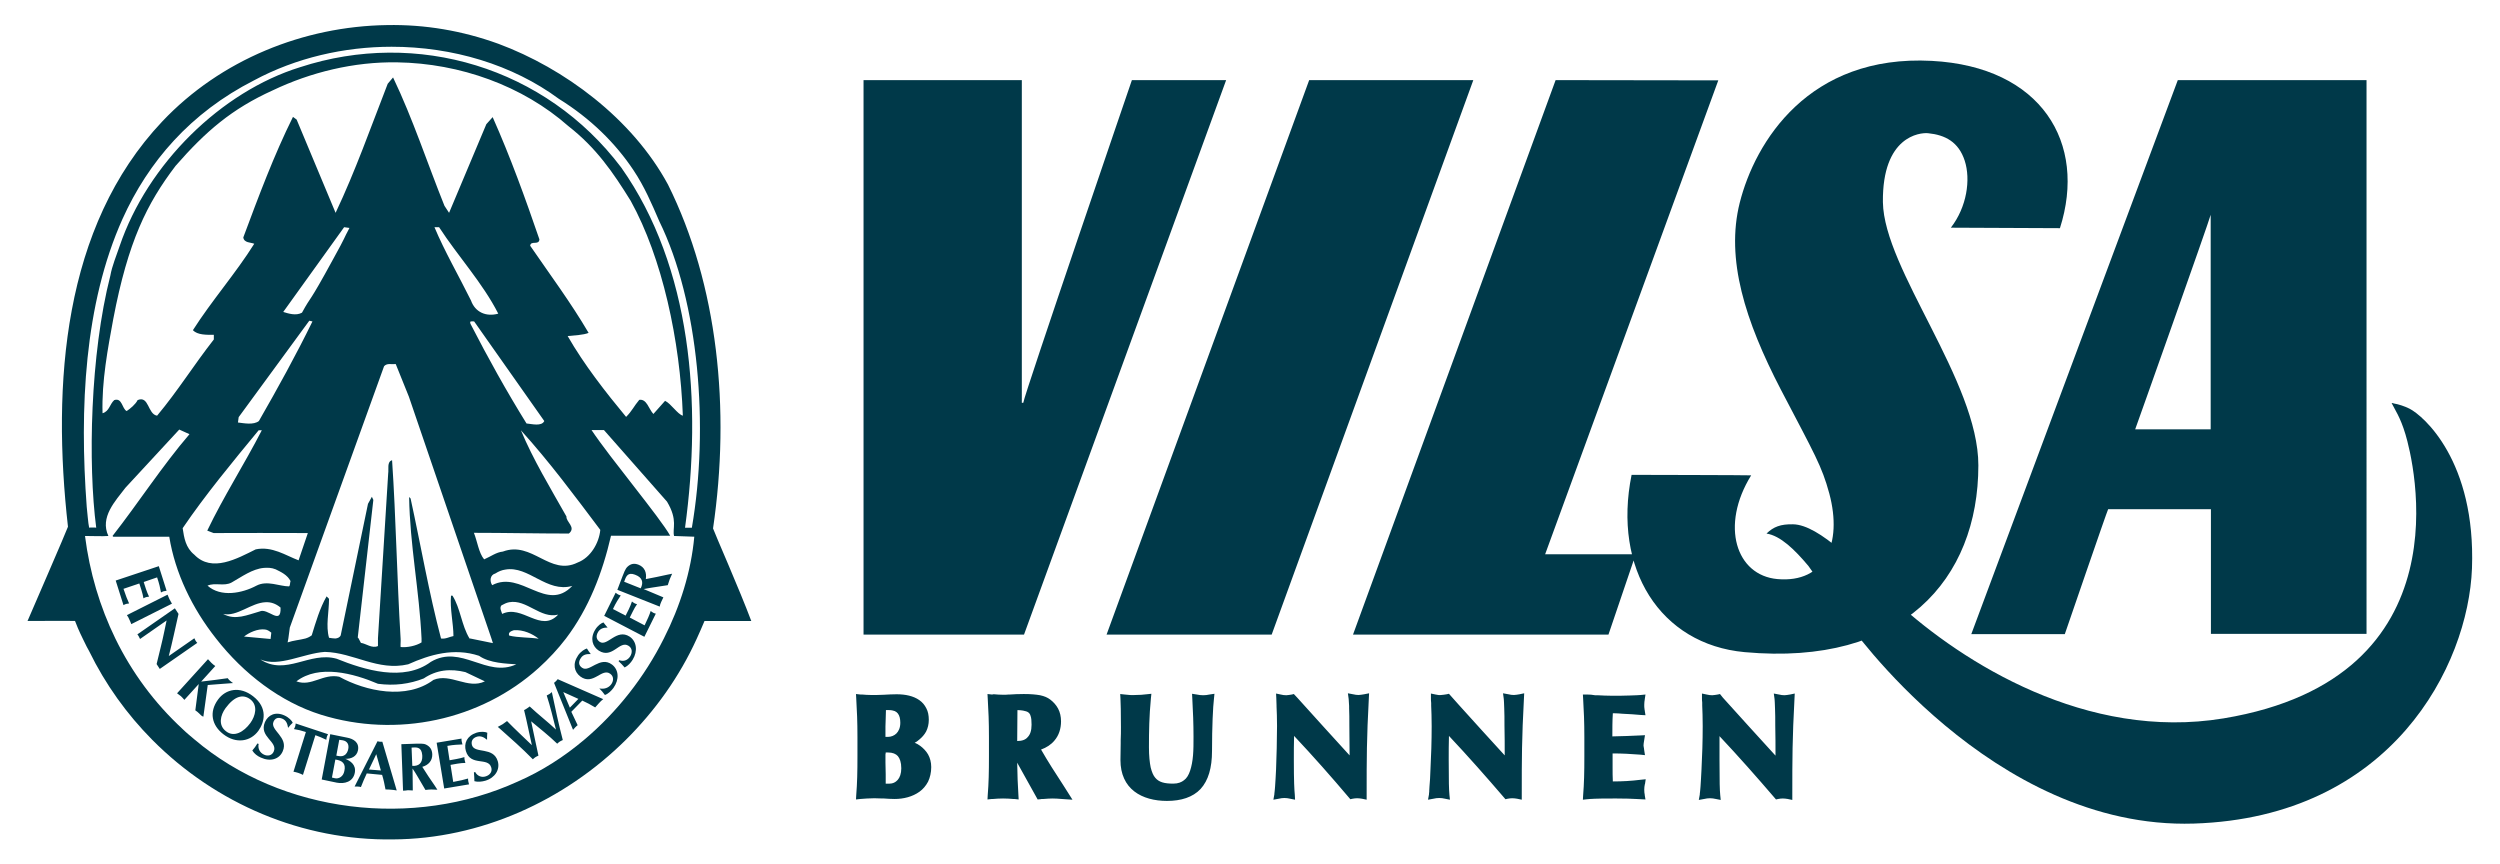 <?xml version="1.0" encoding="utf-8"?>
<svg xmlns="http://www.w3.org/2000/svg" enable-background="new 0 0 1024 355" id="svg9179" version="1.1" viewBox="0 0 1024 355" x="0px" y="0px" width="107" height="37">
<path d="M63.9,232.5l3.2,10.1c-0.4,0.1-0.8,0.1-1.2,0.2c-0.4,0.1-0.7,0.3-1.1,0.5&#10; c-0.3-1.7-0.7-3.6-1.6-6.2l-5.5,1.9l0.9,2.8c0.4,1.2,0.8,2.2,1.3,3.2c-0.4,0.1-0.8,0.1-1.2,0.2c-0.4,0.1-0.7,0.3-1.1,0.5&#10; c-0.2-1-0.4-2.1-0.8-3.3l-0.9-2.8l-6.5,2.2c0.9,2.7,1.6,4.5,2.3,6c-0.4,0.1-0.8,0.1-1.2,0.2c-0.4,0.1-0.7,0.3-1.1,0.5l-3.2-10.1&#10; L63.9,232.5L63.9,232.5z M50.8,252.6l16.7-8.4c0.3,0.7,0.5,1.3,0.8,1.9c0.3,0.6,0.7,1.2,1,1.8l-16.7,8.4c-0.2-0.6-0.5-1.3-0.8-1.9&#10; C51.6,253.8,51.2,253.2,50.8,252.6 M55.1,260.5l15.4-10.7l1.5,2.3c-1.3,5.7-2.5,11.5-4,17.3l10.5-7.3c0.2,0.3,0.3,0.7,0.5,1&#10; s0.4,0.6,0.7,0.9l-15.4,10.7l-1.3-2c1.1-4.7,2.3-9.1,3.2-13.6l0.9-4.3l-10.9,7.6c-0.2-0.3-0.3-0.7-0.5-1&#10; C55.6,261.1,55.3,260.8,55.1,260.5 M71.4,284.7l12.7-14c0.5,0.5,0.9,1,1.4,1.5s1,0.9,1.6,1.3l-5.8,6.4c3.7-0.4,7.3-0.9,10.9-1.4&#10; c0.3,0.4,0.6,0.8,1,1.1c0.3,0.3,0.8,0.6,1.2,0.9l-6.6,0.5c-1.2,0.1-2.5,0.2-3.8,0.3l-1.8,13c-0.7-0.2-1.2-0.8-1.7-1.3&#10; s-1-0.9-1.6-1.3l1.4-10.8l-5.9,6.5c-0.4-0.5-0.9-1-1.4-1.5C72.5,285.5,72,285.1,71.4,284.7 M104.8,300.1c-3.2,4.4-9.1,5.5-14.4,1.4&#10; c-4.8-3.7-5.9-9.1-2.2-14.2c3.2-4.4,9-5.6,14.4-1.4C108.8,290.7,107.3,296.6,104.8,300.1 M101.5,287.2c-3-2.3-6.5-1.4-10.2,3.6&#10; c-2.1,2.9-3.1,7,0.2,9.5c3.3,2.6,7.3,0.3,10-3.4C103.6,294,104.7,289.7,101.5,287.2 M117,298.9c-0.3-1.8-0.8-3-2.2-3.7&#10; c-2-0.9-3.2-0.2-3.8,1.2c-1.5,3.5,6.3,6.3,3.8,12.1c-1.4,3.3-5.1,4.4-9,2.6c-1.4-0.6-2.7-1.6-3.5-2.9c0.8-0.9,1.5-1.9,2.1-2.9&#10; l0.5,0.2c-0.4,1.9,0.5,3.6,2.2,4.4c1.5,0.7,3.3,0.4,4-1.3c1.8-4.1-6.2-6-3.6-12.1c1.3-2.9,4.3-4.4,8-2.7c1.8,0.8,3.1,2.2,3.4,3&#10; C118.2,297.4,117.6,298.1,117,298.9 M128.2,301.9l-5.1,16.3c-0.6-0.3-1.3-0.6-1.9-0.8c-0.7-0.2-1.3-0.4-2-0.5l5.1-16.3&#10; c-1.8-0.6-3.5-1-4.9-1.2c0.2-0.4,0.4-0.7,0.5-1.1s0.2-0.8,0.2-1.2l13.3,4.4c-0.2,0.4-0.4,0.7-0.5,1.1s-0.2,0.8-0.2,1.2&#10; C131.2,303.1,129.7,302.4,128.2,301.9 M130.8,320.1l3.5-18.6l6.9,1.4c2.7,0.5,5.1,2,4.5,5.2c-0.5,2.6-2.9,3.6-5.2,3.5&#10; c1.9,0.8,4.5,2.3,3.9,5.7c-0.7,3.8-4.3,4.7-7.4,4.1L130.8,320.1L130.8,320.1z M138,303.8l-1.2,6.5c1.1,0.2,2.1,0.5,3.2-0.1&#10; c1-0.5,1.5-1.6,1.7-2.6c0.4-2-0.5-3.3-2.3-3.6C138.9,303.9,138.5,303.9,138,303.8 M136.4,311.9l-1.4,7.4l1.3,0.3&#10; c1.5,0.3,3.4-0.7,3.8-3C140.8,313.6,139.3,312.3,136.4,311.9 M155.6,318.2l-6.3-0.6c-0.9,2-1.7,3.7-2.4,5.6&#10; c-0.4-0.1-0.8-0.2-1.3-0.2c-0.4,0-0.9,0-1.3,0l9.4-18.6c0.4,0.1,0.7,0.1,1,0.2c0.4,0,0.7,0,1,0l5.9,20c-0.8-0.1-1.5-0.3-2.3-0.3&#10; c-0.8-0.1-1.5-0.1-2.3-0.1C156.6,322.1,156.2,320.1,155.6,318.2 M150.2,316l4.9,0.4l-1.9-6.7L150.2,316L150.2,316z M164.2,324.7&#10; l-0.7-19.1l5.8-0.2c1.3,0,3.3-0.2,4.4,0.4c1.6,0.8,2.4,2,2.5,3.9c0.1,2.7-1.6,4.5-4.1,5.2c1.6,2.6,3.3,5.1,5.1,7.7l1.1,1.7&#10; c-0.8,0-1.6-0.1-2.5-0.1c-0.8,0-1.6,0.1-2.4,0.2l-3.4-5.8c-0.4-0.7-1.2-2-1.9-3l0.1,9c-0.7,0-1.4-0.1-2-0.1&#10; C165.5,324.6,164.9,324.7,164.2,324.7 M167.7,307l0.3,7.5c2.8,0.2,4.2-1.3,4.1-4.1c0-0.4-0.1-0.8-0.2-1.4&#10; C171.3,306.6,169.3,306.9,167.7,307 M178,305l10.2-1.7c0,0.4,0,0.8,0.1,1.2c0.1,0.4,0.2,0.8,0.3,1.2c-1.7,0.1-3.5,0.1-6.2,0.6&#10; l0.9,5.9l2.8-0.5c1.2-0.2,2.3-0.5,3.3-0.8c0,0.4,0,0.8,0.1,1.2c0.1,0.4,0.2,0.8,0.3,1.2c-1,0-2.1,0.1-3.3,0.3l-2.8,0.5l1.1,7&#10; c2.7-0.5,4.5-0.9,6.1-1.4c0,0.4,0,0.8,0.1,1.2c0.1,0.4,0.2,0.8,0.3,1.2l-10.2,1.7L178,305L178,305z M198.7,303.8&#10; c-1.3-1.1-2.6-1.7-4.1-1.3c-2,0.6-2.5,2-2.1,3.5c1.1,3.6,8.8,0.5,10.6,6.6c1,3.4-1.1,6.8-5.1,8c-1.4,0.4-3.1,0.6-4.5,0.2&#10; c0-1.2-0.1-2.4-0.2-3.6l0.5-0.2c0.9,1.7,2.7,2.4,4.4,1.8c1.6-0.5,2.8-1.9,2.2-3.7c-1.3-4.3-8.5-0.3-10.4-6.7&#10; c-0.9-3.1,0.4-6.2,4.3-7.5c1.9-0.6,3.7-0.4,4.5,0C198.7,301.8,198.7,302.8,198.7,303.8 M203.7,299l-0.6-0.5c0.7-0.4,1.3-0.7,2-1.1&#10; c0.6-0.4,1.2-0.9,1.8-1.3c3.3,3.4,6.8,6.6,10.2,9.9c-1.1-4.8-2-9.6-3.2-14.4c0.4-0.2,0.8-0.4,1.2-0.7c0.4-0.3,0.8-0.5,1.1-0.8&#10; c3.5,3.3,7.3,6.2,10.8,9.5c-1.2-4.7-2.3-9.4-3.8-14c0.4-0.2,0.8-0.4,1.1-0.6s0.7-0.5,1-0.8c1.4,6.7,2.8,13.2,4.5,19.7&#10; c-0.4,0.2-0.9,0.4-1.2,0.6c-0.4,0.2-0.7,0.6-1.1,0.9c-3.4-3.3-7.1-6.2-10.7-9.2c1,4.6,1.9,9.2,3,14.1c-0.4,0.2-0.9,0.4-1.2,0.6&#10; c-0.4,0.2-0.7,0.6-1.1,0.9C213,307.2,208.3,303.1,203.7,299 M237.8,287.7l-4.5,4.6c1,2,1.7,3.7,2.6,5.5c-0.3,0.3-0.7,0.5-1,0.9&#10; c-0.3,0.3-0.6,0.7-0.9,1l-7.8-19.3c0.3-0.2,0.5-0.4,0.8-0.7s0.5-0.5,0.7-0.8l18.7,8.2c-0.6,0.5-1.2,1-1.7,1.6&#10; c-0.6,0.6-1,1.2-1.6,1.8C241.3,289.4,239.6,288.5,237.8,287.7 M232.7,290.6l3.5-3.6l-6.2-2.8L232.7,290.6z M241.3,268.6&#10; c-1.7-0.1-3.1,0.2-4,1.5c-1.3,1.8-0.9,3.2,0.4,4.1c3,2.2,7.3-5,12.3-1.3c2.8,2.1,3.1,6.1,0.6,9.6c-0.9,1.2-2.1,2.4-3.5,2.9&#10; c-0.7-1-1.5-1.9-2.3-2.7c2,0.4,3.8-0.2,4.9-1.7c1-1.4,1.1-3.2-0.4-4.3c-3.5-2.6-7,5-12.3,1.1c-2.5-1.9-3.3-5.2-0.9-8.7&#10; c1.1-1.6,2.8-2.6,3.6-2.8C240.1,267,240.7,267.8,241.3,268.6 M248.2,257.7c-1.7,0-3,0.4-3.9,1.8c-1.1,1.9-0.6,3.2,0.7,4.1&#10; c3.1,2,6.9-5.6,12.2-2.2c2.9,1.9,3.5,5.9,1.3,9.5c-0.8,1.3-1.9,2.5-3.3,3.2c-0.8-0.9-1.6-1.8-2.5-2.6l0.3-0.4c1.8,0.7,3.5,0,4.5-1.6&#10; c0.9-1.5,0.9-3.3-0.7-4.3c-3.7-2.4-6.6,5.5-12.2,2c-2.6-1.7-3.7-5-1.5-8.6c1-1.7,2.6-2.8,3.4-3C247,256.3,247.6,257,248.2,257.7&#10;  M246.8,252.9l4.7-9.5c0.3,0.2,0.6,0.5,1,0.7c0.3,0.2,0.7,0.3,1.1,0.4c-0.9,1.4-2,3-3.2,5.6l5.2,2.7l1.3-2.6c0.5-1.1,1-2.2,1.3-3.2&#10; c0.3,0.2,0.6,0.5,1,0.7c0.3,0.2,0.7,0.3,1.1,0.4c-0.6,0.9-1.2,1.8-1.7,2.9l-1.3,2.6l6.1,3.2c1.2-2.5,2-4.3,2.5-5.9&#10; c0.3,0.2,0.6,0.5,1,0.7c0.3,0.2,0.7,0.3,1.1,0.4l-4.7,9.5L246.8,252.9L246.8,252.9z M269.6,249.1l-17.4-6.9l2.1-5.5&#10; c0.5-1.2,1.1-3.1,2.1-4c1.3-1.2,2.7-1.5,4.5-0.8c2.5,1,3.4,3.2,3,5.9c3-0.5,5.9-1.2,8.8-1.8l2-0.4c-0.3,0.8-0.7,1.5-1,2.3&#10; s-0.5,1.6-0.8,2.4l-6.5,1c-0.8,0.1-2.3,0.4-3.4,0.6l8.1,3.4c-0.3,0.6-0.6,1.3-0.9,1.9C269.9,247.8,269.7,248.5,269.6,249.1&#10;  M255,238.9l6.8,2.7c1.3-2.6,0.5-4.5-2.1-5.5c-0.3-0.1-0.7-0.3-1.3-0.4C256.1,235.3,255.6,237.3,255,238.9" fill="#003949" id="path4060"/>
<path clip-rule="evenodd" d="M157.6,10.3c-34.2,0.5-68.3,14.2-92.3,39.6&#10; C24.5,93.1,20,157.7,26.6,216.3C26.6,216.7,10,255,10,255s19.4-0.1,19.5,0c0.3,0.9,1.7,4.3,3.2,7.3c1.1,2.3,2.2,4.5,2.6,5.1&#10; c6.7,13.7,15.5,25.9,25.9,36.4c26,26.2,61.7,41.5,99,40.9c35.7-0.2,70.2-15.8,95.5-40.9c12-11.9,22-25.9,29.1-41.5&#10; c1.1-2.5,2.2-4.8,3.2-7.3h19.2c-4.7-12.6-15.2-36.4-15.7-38c7.2-48.9,2-100-18.5-141.2C258.3,48.6,230.3,28,203.4,18&#10; C188.5,12.6,173.2,10,157.6,10.3z M159.5,19.2c25,0,49.6,7.3,68.7,21.4c12.9,8,23.2,18.1,30.7,29.4c4.4,6.6,7.4,13.6,10.5,20.8&#10; c16.3,33.2,20.5,84.7,13.4,125.9H280c7-51.2,2.7-107-26.2-147.9c-31.1-41.2-83.9-56.9-131.9-41.2c-32.3,10-62.6,39.6-74.1,73.5&#10; c-1.3,3.9-3.1,8.1-3.8,12.1c-8.3,32.3-9.2,77.5-5.8,103.5c0-0.1-2.9-0.1-2.9,0c-0.4-1.6-0.8-7-1-8.6c-3-40.3-1-83.2,14.7-118.2&#10; C59.6,66.4,76.9,46.3,103,33C120.3,23.7,140.1,19.2,159.5,19.2L159.5,19.2z M161.8,25.6c25.8,0.4,51.5,9.6,70.3,26.2&#10; c11.4,8.9,18.3,18.9,25.6,30.7c12.9,23.3,20.3,57.3,21.4,88.2c-2.2-0.6-4.8-4.9-7.3-6.1L267,170c-1.9-2-2.7-6.3-5.8-5.8&#10; c-2.2,2.6-2.9,4.5-5.4,7c-8.3-10-17.3-21.5-24-33.2c2.8-0.3,6.4-0.4,8.6-1.3c-7.2-12.3-15.9-24-24-35.8c0.3-2.3,3.6,0,3.8-2.6&#10; c-5.8-16.9-11.9-33.8-19.2-50.2l-2.6,2.9l-15.3,36.4l-1.9-2.9c-7-17.4-13-35.8-21.1-52.7l-2.2,2.6c-7,18-13.3,35.9-21.4,53l-16-38.3&#10; L119,48c-7.8,15.7-14.1,32.6-20.4,49.5c0.3,2.3,3.1,2,4.5,2.6c-7.5,12-17.5,23.4-25.2,35.5c1.9,2,5.6,1.9,8.6,1.9v1.9&#10; c-8.3,10.6-14.7,21-23.3,31.3c-3.9-0.6-3.3-8.4-8-6.4c-0.8,1.7-3.1,3.6-4.5,4.5c-1.9-0.9-1.8-5.6-5.1-4.5c-1.9,1.7-2,4.6-4.8,5.4&#10; C40.4,156.5,43,143,45.2,131C51.3,99.1,59,83.6,70.8,68.1c12.4-14.2,23.1-23.4,39.9-31C126.2,29.7,144,25.3,161.8,25.6z M140,93.3&#10; l2.2,0.3c-2.7,5-1.1,2.7-6.7,12.8c-10.6,19.5-8.6,14.3-12.8,22c-2.5,1.4-5.7,0.3-7.7-0.3L140,93.3z M177.1,93.3h1.9&#10; c7.8,12,17.9,22.9,24.3,35.5c-5,1.4-9.5-0.6-11.2-5.4C187.1,113.3,181.3,103.3,177.1,93.3z M125.7,131.7l1.3,0.3&#10; c-6.7,13.7-14.3,27.5-22,40.9c-2.2,1.7-6.1,0.9-8.6,0.6l0.3-2.2L125.7,131.7L125.7,131.7z M192.1,132c0.4-0.1,1,0,1.3,0l28.8,40.9&#10; c-1.1,2.3-5.1,1.2-7.3,1c-8.3-13.4-15.8-26.9-23-40.9C191.7,132.4,191.7,132,192.1,132L192.1,132z M158.6,149.5c0.8,0,1.7,0.1,2.6,0&#10; l5.4,13.4l33.9,99.3l0.6,1.9l-9.3-1.9h-0.3c-3.3-5.4-3.7-12.4-7-17.6h-0.6c-0.5,5.4,1,11.5,1,16.6c-1.7,0.3-3.2,1.3-5.1,1&#10; c-5-18.9-8.3-38.3-12.5-57.5l-0.6-0.6c0.3,19.6,4.2,38.6,5.1,58.1c0,0.5,0,1.1,0,1.6c-2.2,1.4-5.9,2.2-8.6,1.9&#10; c-0.1-1.1,0.1-2.4,0-3.5c-1.5-24.6-1.9-49.4-3.5-73.2c-2.2,0.6-1.3,3.7-1.6,5.4l-4.2,67.7v3.2c-2.5,1.1-4.8-1-7-1.3l-1-1.9l-0.3-0.3&#10; l6.4-56.5l-0.6-1.3l-1.6,2.9l-11.2,54c-0.4,0.9-1.3,1.2-2.2,1.3c-0.9,0-1.9-0.2-2.6-0.3c-1.4-4.9,0-10.5,0-16l-1-1&#10; c-2.8,4.9-4.4,10.5-6.1,16c-0.8,0.6-1.6,1-2.6,1.3c-2.3,0.6-5,0.8-7.3,1.6l0.3-1.6l0.6-4.5l38.7-107.3&#10; C156.9,149.8,157.7,149.5,158.6,149.5L158.6,149.5z M72.3,176.4l4.2,1.9c-11.1,12.9-21.1,28.4-31.6,41.8l0.3,0.3h23&#10; c2.4,14.9,9.4,29.4,19.2,41.8c11.3,14.5,26.5,26.1,43.1,31.3c31.1,9.7,65.6,2.3,89.4-19.2c4.1-3.7,8-7.9,11.2-12.1&#10; c9.4-12.4,15-27,18.5-42.2h24.3c-4.1-7.4-24.5-31.7-32.3-43.4h5.1l25.9,29.4c4.6,7.7,2.1,11,2.9,14.1l8.3,0.3&#10; c-1.3,14.3-5.8,28.6-12.5,41.8c-7.9,15.8-19.2,30.2-32.6,41.5c-8.4,7.1-17.6,13-27.5,17.3c-42.6,19.4-96.6,13.2-132.6-17.3&#10; c-1.6-1.4-3.3-2.7-4.8-4.2c-11.8-10.9-21-23.5-27.7-37.2c-6.4-13.1-10.6-27.3-12.5-42.2c4.1,0,6.7,0.2,9.6,0&#10; c-3.6-7.7,2.9-14.4,7-19.8L72.3,176.4L72.3,176.4z M104.9,176.7h1.3c-7.2,14-15.7,27.2-22.4,41.2l2.6,1c12.3,0,25.5-0.1,38.7,0&#10; l-3.8,11.2c-5.3-2-10.9-5.9-17.6-4.5c-7.5,3.7-18,9.7-25.2,2.2c-3.6-2.9-4.2-6.9-4.8-10.9C83,203.2,94.1,189.8,104.9,176.7&#10; L104.9,176.7z M212.6,176.7c11.7,12.9,22.3,27.2,32.6,40.9c-0.5,5.4-4,11.4-9.3,13.4c-11.4,5.7-18.7-9-30.7-4.5&#10; c-2.8,0.3-4.9,2-7.7,3.2c-2.2-2.6-2.8-7.4-4.2-10.9c12,0,26.5,0.3,39,0.3c3.1-2.6-1.2-4.7-1-7C224.7,200.4,217.6,188.7,212.6,176.7&#10; L212.6,176.7z M107.1,233.2c1.6-0.1,3.1-0.1,4.8,0.6c2.2,1.1,4.7,2.2,6.1,4.8c-0.3,0.9-0.1,1.7-0.6,2.2c-3.9,0-9-2.6-13.4-0.3&#10; c-5.8,3.1-14.6,4.9-20.1,0c3.1-1.4,6.8,0.4,9.9-1.3C97.9,236.9,102.3,233.6,107.1,233.2L107.1,233.2z M206.2,233.9&#10; c9.6-1.7,17,9.7,27.5,6.7c-10.6,11.2-21-6.6-32.9-0.3c-1.1-1.7-0.9-4.2,1.3-4.8C203.5,234.6,204.8,234.1,206.2,233.9L206.2,233.9z&#10;  M107.8,247.3c2-0.1,4.1,0.5,6.1,2.2c0.3,7.7-5.3-0.1-8.6,1.6c-5,1.4-10,3.8-15,1C96,253.4,101.8,247.5,107.8,247.3L107.8,247.3z&#10;  M207.8,247.3c7.2-1.3,12.8,6.9,20.1,5.1c-7.2,7.7-14.7-4.3-23-0.3c-0.3-1.1-1.2-2.4-0.3-3.5C205.7,248,206.7,247.5,207.8,247.3&#10; L207.8,247.3z M107.5,258.5c1,0.1,1.7,0.6,2.6,1.3l-0.3,2.6l-10.9-1C100.9,259.8,104.5,258.1,107.5,258.5L107.5,258.5z M209.7,258.8&#10; c3.9-0.3,7.7,1.5,10.2,3.5c-3.6-0.6-8.5-0.4-12.1-1.3C207.2,259.6,208.8,259.1,209.7,258.8z M132.1,267.7c11.9,0.3,21.7,8,34.2,5.1&#10; c8.9-4,18.8-6.9,29.1-3.5c4.4,3.1,11.4,3.2,15.3,3.5c-12.2,5.7-22.6-8.4-35.1-1c-11.1,8.3-27.3,3.3-38.7-1.3&#10; c-11.1-3.1-20.8,7.2-31.3,0.3C113.3,274.1,123.2,268.3,132.1,267.7L132.1,267.7z M180.9,275.4c3-0.4,6-0.1,8.9,0.6l8,3.8&#10; c-7,3.4-14.1-3.5-21.1-0.6c-11.1,8.3-27.8,4.7-38.7-1.3c-6.7-1.4-11.4,4.2-17.6,1.9c9.2-7.1,23.5-3.3,33.5,1&#10; c6.7,0.9,13,0.1,18.8-2.2C175.2,276.9,178,275.8,180.9,275.4L180.9,275.4z" fill="#003949" fill-rule="evenodd" id="path4062"/>
<path d="M460.5,285.2l-1.8-0.2l0.1,1.8c0.1,1.9,0.2,5.7,0.2,11.8c0,1.8,0,3.5-0.1,5.3l0,0&#10; c0,0.4,0,0.8,0,1.3l0,0c0,1.9-0.1,4.1-0.1,6.9c0,2.9,0.5,5.4,1.5,7.6s2.4,3.9,4.2,5.3c3.5,2.7,8.3,3.9,13.4,3.9&#10; c5.8,0,10.6-1.5,13.8-4.9c3.2-3.5,4.7-8.7,4.7-15.6c0-10,0.4-18.2,0.8-21.5l0.2-2l-2,0.3c-0.9,0.2-1.8,0.3-2.6,0.3&#10; c-0.9,0-1.8-0.1-2.7-0.3l-1.9-0.3l0.1,1.9c0.3,5.3,0.5,10.5,0.5,15.8c0,2.7,0,5.3-0.2,7.6c-0.2,2.4-0.6,4.5-1.2,6.3&#10; s-1.4,3.1-2.5,3.9c-1,0.8-2.4,1.4-4.4,1.4c-3.7,0-5.9-0.6-7.4-2.4c-0.8-0.9-1.4-2.3-1.9-4.3c-0.4-2-0.7-4.7-0.7-8.2&#10; c0-6.7,0.1-12.7,0.8-20.1l0.2-1.9l-1.9,0.2c-1.5,0.2-3.1,0.3-4.6,0.3C463.6,285.5,462,285.4,460.5,285.2 M524.6,285.2l-1.9-0.4&#10; l0.1,1.9c0,0.9,0.1,1.9,0.1,3l0,0v0.2l0,0c0,0.1,0,0.2,0,0.2c0.1,2.2,0.2,4.8,0.2,8c0,5.9-0.2,12.5-0.4,17.9&#10; c-0.1,2.7-0.3,5.1-0.4,6.9c-0.1,0.9-0.1,1.7-0.2,2.2c-0.1,0.6-0.1,1-0.1,1.1l-0.4,2.2l2.2-0.4c0.8-0.2,1.6-0.3,2.3-0.3&#10; c0.8,0,1.6,0.1,2.4,0.3l2,0.4l-0.1-2c-0.2-2.1-0.4-5.3-0.4-14.5c0-3.1,0-6.5,0.1-9.7c7.9,8.4,15.4,16.9,22.5,25.3l0.6,0.7l0.9-0.2&#10; c0.6-0.1,1.2-0.2,1.9-0.2s1.3,0.1,2,0.2l1.9,0.4v-1.9c0-15.4,0-23,0.9-39.8l0.1-2l-2,0.4c-0.8,0.1-1.6,0.3-2.3,0.3s-1.5-0.1-2.3-0.3&#10; l-2.1-0.4l0.3,2.2c0,0.3,0.1,0.7,0.1,1.4c0,0.4,0.1,1,0.1,1.6l0,0c0,0.3,0,0.6,0,0.9c0.1,2,0.1,4.4,0.1,7.1c0,4,0.1,8.4,0.1,12.3&#10; c-7.2-7.9-14.3-15.7-21.4-23.6L530,285l-0.8,0.2c-0.8,0.1-1.6,0.3-2.3,0.3C526.1,285.5,525.4,285.4,524.6,285.2 M588.2,285.2&#10; l-1.9-0.4v1.9c0,0.6,0,1.3,0.1,2v0.1l0,0c0,0.3,0,0.6,0,1c0.1,2.2,0.2,5,0.2,8.4c0,5.9-0.2,12.5-0.5,17.9c-0.1,2.7-0.2,5.1-0.4,6.9&#10; c0,0.7-0.1,1.3-0.1,1.7l0,0v0.1l0,0c0,0.1,0,0.2,0,0.3c-0.1,0.6-0.1,1-0.1,1.1l-0.4,2.2l2.2-0.4c0.8-0.2,1.6-0.3,2.4-0.3&#10; c0.8,0,1.6,0.1,2.4,0.3l2,0.4l-0.2-2c-0.2-2.1-0.3-5.3-0.3-14.5c0-3.1,0-6.5,0.1-9.7c7.9,8.4,15.4,16.9,22.6,25.3l0.6,0.7l0.9-0.2&#10; c0.6-0.1,1.2-0.2,1.9-0.2s1.3,0.1,2,0.2l1.9,0.4v-1.9c0-15.4,0-23,0.9-39.8l0.1-2l-1.9,0.4c-0.8,0.1-1.5,0.3-2.3,0.3&#10; s-1.5-0.1-2.3-0.3l-2.2-0.4l0.3,2.2c0,0.3,0.1,0.7,0.1,1.4c0,0.7,0.1,1.5,0.1,2.5c0.1,2,0.1,4.5,0.1,7.1c0.1,4,0.1,8.4,0.1,12.3&#10; c-6.3-6.9-12.6-13.8-18.8-20.7l-4.1-4.6l-0.9,0.2c-0.8,0.1-1.6,0.3-2.3,0.3C589.8,285.5,589,285.4,588.2,285.2 M650.4,285.2h-1.7&#10; l0.1,1.7c0.3,5,0.5,9.5,0.5,15.9v7.9c0,6.5-0.1,10.9-0.5,15.9l-0.1,1.8l1.8-0.2h0.1l0,0l0,0c0.6-0.1,1.3-0.1,3-0.2s4.4-0.1,8.9-0.1&#10; c3.7,0,6.2,0.1,8,0.2c0.8,0,1.4,0.1,2,0.1l1.9,0.1l-0.3-1.8c0-0.1,0-0.1,0-0.2l0,0c-0.1-0.5-0.2-1-0.2-2c0-0.9,0.1-1.4,0.2-2l0,0&#10; c0-0.1,0-0.2,0.1-0.3l0.3-2l-2,0.2c-3.9,0.5-7.7,0.7-11.5,0.7c-0.1-1.8-0.1-3.8-0.1-5.7c0-0.8,0-1.6,0-2.3c0-0.5,0-0.9,0-1.4v-2.1&#10; c3.8,0,7.6,0.2,11.4,0.5l1.9,0.2l-0.3-1.9c0-0.3-0.1-0.5-0.1-0.7c0-0.1,0-0.1,0-0.1c-0.1-0.7-0.2-1-0.2-1.3c0-0.6,0.1-1,0.3-2.3&#10; l0.3-1.9l-1.9,0.1c-3.9,0.2-7.2,0.3-11.5,0.4c0-3.2,0-6.3,0.2-9.5c0.2,0,0.3,0,0.5,0h0.1l0,0c1,0,2.1,0.1,3.4,0.2&#10; c2.5,0.1,5.3,0.3,7.5,0.5l1.9,0.1l-0.3-1.9c0-0.2,0-0.3-0.1-0.5v-0.1v-0.1c-0.1-0.5-0.1-1-0.1-1.7c0-0.9,0.1-1.5,0.2-2.1&#10; c0,0,0,0,0-0.1l0.3-2l-2,0.2c-0.7,0.1-2.2,0.1-4.4,0.2c-2.1,0.1-4.7,0.1-7.5,0.1c-1.9,0-3.8-0.1-5.8-0.2c-0.3,0-0.7,0-1,0&#10; C652.6,285.3,651.5,285.2,650.4,285.2 M699.5,285.2l-1.9-0.4v1.9c0,0.5,0,1.1,0.1,1.8l0,0v0.1v0.1c0,0.3,0,0.7,0,1&#10; c0.1,2.3,0.2,5,0.2,8.5c0,5.9-0.2,12.5-0.5,17.9c-0.1,2.7-0.3,5-0.4,6.9c-0.1,0.9-0.1,1.6-0.2,2.2c-0.1,0.6-0.1,1-0.1,1.1l-0.4,2.2&#10; l2.2-0.4c0.8-0.2,1.6-0.3,2.4-0.3c0.7,0,1.6,0.1,2.4,0.3l2,0.4l-0.2-2c-0.2-2.1-0.3-5.3-0.3-14.5c0-3.1,0-6.5,0-9.7&#10; c7.9,8.4,15.4,16.9,22.6,25.3l0.6,0.7l0.9-0.2c0.6-0.1,1.2-0.2,1.9-0.2s1.3,0.1,2,0.2l1.9,0.4v-1.9c0-15.4,0-23,0.9-39.8l0.1-2&#10; l-1.9,0.4c-0.8,0.1-1.6,0.3-2.3,0.3s-1.5-0.1-2.3-0.3l-2.1-0.4l0.3,2.2c0,0.3,0.1,0.7,0.1,1.4c0,0.7,0.1,1.5,0.1,2.5&#10; c0.1,2,0.1,4.4,0.1,7.1c0.1,4,0.1,8.4,0.1,12.3c-7.3-7.9-14.4-15.9-21.6-23.8L705,285l-0.9,0.2c-0.8,0.1-1.6,0.3-2.3,0.3&#10; S700.3,285.4,699.5,285.2 M416.4,304.3L416.4,304.3c0-4.3,0.1-8.5,0.1-12.7c0.9,0,1.6,0.1,2.3,0.2c1,0.2,1.7,0.4,2.1,0.7&#10; c0.4,0.3,0.8,0.7,1,1.5c0.3,0.8,0.4,2,0.4,3.6c0,2.5-0.6,4.1-1.6,5.1C419.9,303.7,418.5,304.3,416.4,304.3 M406,285.2l-1.8-0.2&#10; l0.1,1.8c0.3,5,0.5,9.5,0.5,15.9v7.9c0,6.5-0.1,10.9-0.5,15.9l-0.1,1.8l1.8-0.2c0.1,0,0.1,0,0.1,0c0.1,0,0.2,0,0.3,0h0.1&#10; c1.2-0.1,2.5-0.2,4.1-0.2s2.9,0.1,4.1,0.2h0.2c0.1,0,0.2,0,0.3,0l1.8,0.2l-0.1-1.8c-0.3-4.3-0.4-8.2-0.5-13.3l8.4,15.1l1-0.1&#10; c0.2,0,0.4,0,0.6-0.1c0.2,0,0.4,0,0.6,0h0.2c1.3-0.1,2.5-0.2,3.7-0.2c1.3,0,2.5,0.1,3.8,0.2l4.4,0.3l-3.8-6&#10; c-3.2-4.9-6.3-9.7-9.1-14.6c2.2-0.8,4.1-2,5.5-3.7c1.8-2.1,2.7-4.8,2.7-7.9c0-1.9-0.4-3.7-1.2-5.2c-0.8-1.5-1.9-2.7-3.2-3.7&#10; c-1.2-0.9-2.4-1.4-4.2-1.8c-1.7-0.3-3.8-0.5-6.7-0.5c-2.3,0-4.1,0.1-5.6,0.2c-0.2,0-0.4,0-0.5,0c-0.9,0.1-1.6,0.1-2.3,0.1&#10; c-1.5,0-2.7-0.1-3.8-0.2h-0.1c0,0,0,0-0.1,0h-0.1C406.3,285.2,406.2,285.2,406,285.2L406,285.2 M362.4,309L362.4,309&#10; c0.3,0,0.6,0,0.9,0c2,0,3.3,0.6,4.1,1.5c0.8,1,1.4,2.5,1.4,5c0,2.2-0.6,3.8-1.5,4.8s-2,1.5-3.3,1.5c-0.6,0-1.1,0-1.6,0&#10; c0-0.6,0-1.4,0-2.2l0,0c0-0.5,0-1,0-1.6c0-1.6-0.1-3.3-0.1-4.9c0-1.3,0-2.3,0-3.3C362.4,309.5,362.4,309.2,362.4,309 M362.5,291.6&#10; L362.5,291.6c0.3,0,0.7,0,1.3,0c1,0,1.7,0.2,2.3,0.4c0.5,0.2,1,0.6,1.3,1c0.7,0.9,1,2.2,1,3.8c0,2.1-0.7,3.5-1.6,4.4&#10; s-2.2,1.4-3.5,1.4h-1c0-0.2,0-0.4,0-0.6l0,0c0-0.2,0-0.5,0-0.7l0,0c0-1,0-2,0-3C362.4,296.6,362.4,294,362.5,291.6 M352,285.2&#10; l-1.8-0.2l0.1,1.8c0.3,5,0.5,9.5,0.5,15.9v7.9c0,6.4-0.1,10.9-0.5,15.9l-0.1,1.8l1.8-0.2c1.3-0.1,3.7-0.3,5.7-0.3&#10; c1.1,0,2.2,0.1,3.3,0.1l0,0l0,0c0.2,0,0.4,0,0.7,0c1.4,0.1,2.8,0.2,4.4,0.2c3.6,0,7.3-0.9,10.2-3c1.4-1,2.6-2.4,3.5-4.1&#10; c0.8-1.7,1.3-3.7,1.3-6c0-2-0.5-3.8-1.3-5.2c-0.8-1.4-2-2.6-3.2-3.5c-0.7-0.5-1.5-1-2.3-1.3c0.7-0.3,1.3-0.8,1.9-1.3&#10; c1.1-0.9,2.1-2,2.8-3.3c0.7-1.4,1.1-3,1.1-4.8s-0.3-3.4-1-4.7c-0.7-1.4-1.6-2.5-2.9-3.4c-2.4-1.7-5.7-2.4-9.3-2.4&#10; c-1.7,0-3.5,0.1-5.3,0.2s-3.5,0.1-5.1,0.1c-1.4,0-2.7-0.1-3.8-0.2h-0.1c-0.1,0-0.2,0-0.3,0C352.3,285.2,352.2,285.2,352,285.2&#10; L352,285.2" fill="#003949" id="path4080"/>
<path d="M980.8,165.5c0.7,1.4,1.5,2.8,2.5,4.7c1,2,2.1,4.5,3.2,8.2c3.1,10.3,26.1,99.9-74.7,116.6&#10; c-56.3,9.3-107.1-22.9-134.2-47.6c-7.8-7.1-15.7-15.2-23.1-21.5c-7.4-6.3-14.1-10.5-19.5-10.6c-5.1-0.1-8,1-10.9,3.8&#10; c5.7,0.9,11.5,6.5,17.2,13.3c8,11.2,16.2,23.2,16.2,23.2c0.1,0.1,59,85.2,142.1,82.6c81.3-2.6,112.7-65,114.2-104.8&#10; c1.6-44-19.9-62.7-25.7-65.6c-2-1-4.5-1.8-6.3-2.1C981.3,165.5,981,165.5,980.8,165.5 M844.6,93.7c11.2-35-7.6-66.3-52.6-68.7&#10; c-50.6-2.7-72.6,33.3-78.9,58.3c-5.8,23.1,2.2,48.4,16.9,76.7c14,26.8,16.8,31.3,19.9,42.7c5.5,20.6-1.8,36.8-21.3,35.1&#10; c-17-1.5-23.6-21.9-10.8-42.6c0.1-0.1-49.1-0.2-49.1-0.2c-7.8,38.5,11.7,69.6,46.4,72.8c64.6,5.9,96-29.8,96-76.7&#10; c0-34.6-38.8-80.5-39.2-108.1c-0.3-27.1,15.2-28.6,18.5-28.3c7.1,0.7,12.6,3.6,15.1,11.3s0.9,19-5.7,27.5L844.6,93.7 M970.4,32.9&#10; H893l-84.8,227.5h38.4c0,0,17.4-50.7,17.8-51.3h42.2v51.2h63.9V32.9H970.4z M906.5,88.2v88.1h-31C875.5,176.4,905.9,90.8,906.5,88.2&#10;  M637.5,32.9l-83.2,227.7h104.9l11.2-33h-37.2L704.3,33L637.5,32.9L637.5,32.9z M536.3,32.9l-83.2,227.7h67.8l82.8-227.7&#10; C603.7,32.9,536.3,32.9,536.3,32.9z M353.3,32.9v227.7h65.9l83-227.7h-38.7c0,0-44.3,129.4-44.6,132.5h-0.6V32.9H353.3" fill="#003949" id="path4120"/>
</svg>
